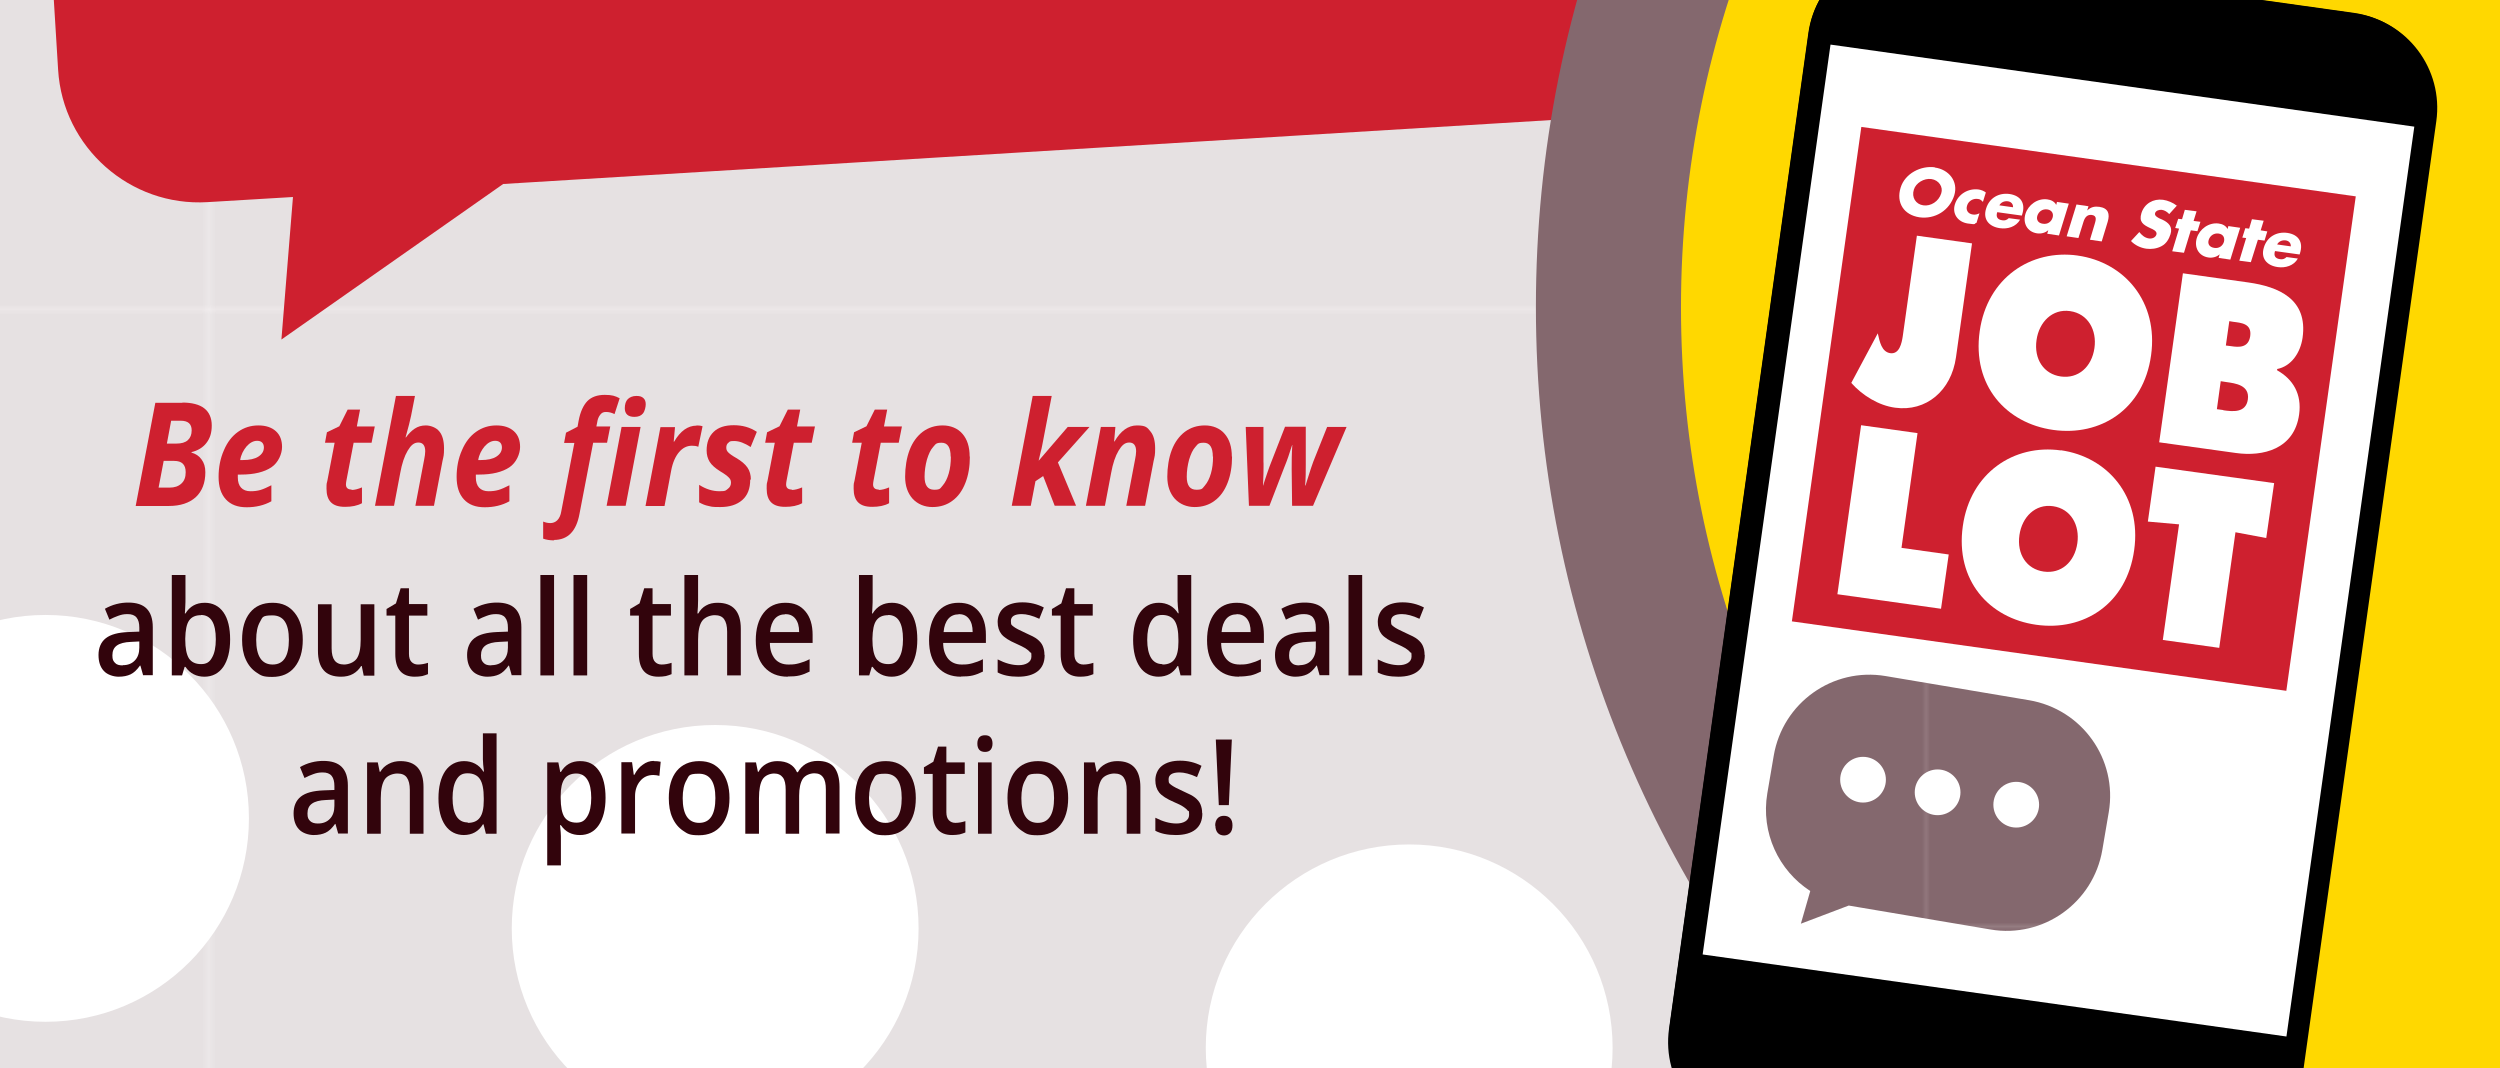 <?xml version="1.0" encoding="utf-8"?>
<svg xmlns="http://www.w3.org/2000/svg" height="500" id="Layer_1" version="1.1" viewBox="0 0 1170 500" width="1170">
  
  <defs>
    <clipPath id="clippath">
      <rect fill="none" height="500" width="1170"/>
    </clipPath>
    <pattern data-name="New Pattern Swatch 7" height="337.9" id="New_Pattern_Swatch_7" patternTransform="translate(99.4 146) scale(3.3 2.3)" patternUnits="userSpaceOnUse" viewBox="0 0 321.9 337.9" width="321.9" x="0" y="0">
      <g>
        <rect fill="none" height="337.9" width="321.9"/>
        <g>
          <rect fill="none" height="337.9" width="321.9"/>
          <g>
            <rect fill="none" height="337.9" width="321.9"/>
            <rect fill="#84686e" height="337.9" width="321.9"/>
          </g>
        </g>
      </g>
    </pattern>
    <pattern data-name="New Pattern Swatch 71" height="337.9" id="New_Pattern_Swatch_71" patternTransform="translate(559.7 172.7) scale(1.9)" patternUnits="userSpaceOnUse" viewBox="0 0 321.9 337.9" width="321.9" x="0" y="0">
      <g>
        <rect fill="none" height="337.9" width="321.9"/>
        <g>
          <rect fill="none" height="337.9" width="321.9"/>
          <g>
            <rect fill="none" height="337.9" width="321.9"/>
            <rect fill="#84686e" height="337.9" width="321.9"/>
          </g>
        </g>
      </g>
    </pattern>
    <pattern data-name="New Pattern Swatch 2" height="337.9" id="New_Pattern_Swatch_2" patternTransform="translate(10691.3 -22686.4) scale(1.9 -1.9)" patternUnits="userSpaceOnUse" viewBox="0 0 321.9 337.9" width="321.9" x="0" y="0">
      <g>
        <rect fill="none" height="337.9" width="321.9"/>
        <g>
          <rect fill="none" height="337.9" width="321.9"/>
          <rect fill="#84686e" height="337.9" width="321.9"/>
        </g>
      </g>
    </pattern>
  </defs>
  <g clip-path="url(#clippath)">
    <rect fill="none" height="500" width="1176.5" x="-3.2"/>
    <rect fill="url(#New_Pattern_Swatch_7)" height="913.6" opacity=".2" rx="124" ry="124" width="2291.6" x="-1250.1" y="-36.7"/>
    <path d="M137.1,92.3l-5.4,66.6,103.8-72.8h0L1324.1,19.7c36.2-2.2,64-33.7,61.8-70l-6.5-105.6c-2.2-36.3-33.7-64.1-69.9-61.9L82.5-142.9c-36.2,2.2-64,33.7-61.8,70l6.5,105.6c2.2,36.3,33.7,64.1,69.9,61.9l40-2.4h0Z" fill="#ce202f"/>
    <rect fill="none" height="792.1" width="1355.3" x="-226" y="-753.9"/>
    <path d="M1258.4,649.5c-68.3,0-134.5-13.4-196.8-39.8-60.2-25.5-114.3-61.9-160.7-108.4-46.4-46.4-82.9-100.5-108.4-160.7-26.4-62.4-39.8-128.6-39.8-196.8s13.4-134.5,39.8-196.8c25.5-60.2,61.9-114.3,108.4-160.7,46.4-46.4,100.5-82.9,160.7-108.4,62.4-26.4,128.6-39.8,196.8-39.8s134.5,13.4,196.8,39.8c60.2,25.5,114.3,61.9,160.7,108.4,46.4,46.4,82.9,100.5,108.4,160.7,26.4,62.4,39.8,128.6,39.8,196.8s-13.4,134.5-39.8,196.8c-25.5,60.2-61.9,114.3-108.4,160.7-46.4,46.4-100.5,82.9-160.7,108.4-62.4,26.4-128.6,39.8-196.8,39.8h0Z" fill="#ffd800"/>
    <path d="M1258.4-327.9c260.5,0,471.7,211.2,471.7,471.7s-211.2,471.7-471.7,471.7-471.7-211.2-471.7-471.7,211.2-471.7,471.7-471.7M1258.4-395.9c-72.8,0-143.5,14.3-210.1,42.4-64.3,27.2-122,66.1-171.5,115.6s-88.4,107.3-115.6,171.5c-28.2,66.6-42.4,137.3-42.4,210.1s14.3,143.5,42.4,210.1c27.2,64.3,66.1,122,115.6,171.5,49.5,49.5,107.3,88.4,171.5,115.6,66.6,28.2,137.3,42.4,210.1,42.4s143.5-14.3,210.1-42.4c64.3-27.2,122-66.1,171.5-115.6s88.4-107.3,115.6-171.5c28.2-66.6,42.4-137.3,42.4-210.1s-14.3-143.5-42.4-210.1c-27.2-64.3-66.1-122-115.6-171.5s-107.3-88.4-171.5-115.6c-66.6-28.2-137.3-42.4-210.1-42.4h0Z" fill="#84686e"/>
    <circle cx="21.3" cy="383" fill="#fff" r="95.2"/>
    <circle cx="334.7" cy="434.5" fill="#fff" r="95.2"/>
    <circle cx="659.5" cy="490.4" fill="#fff" r="95.2"/>
    <path d="M1024.2,558.4l-204.8-28.7c-24.3-3.4-41.3-25.9-37.9-50.2L846.5,15.2c3.4-24.3,25.9-41.3,50.2-37.9l204.8,28.7c24.3,3.4,41.3,25.9,37.9,50.2l-65,464.3c-3.4,24.3-25.9,41.3-50.2,37.9h0Z"/>
    <rect fill="#fff" height="274.9" transform="translate(579.9 1170.6) rotate(-82)" width="428.5" x="749" y="114.3"/>
    <g>
      <path d="M1070,320.5l-230.7-31.5,31.5-230.7,230.7,31.5-31.5,230.7Z" fill="#ce202f"/>
      <g>
        <path d="M905.2,77c-6.5-.9-13.9,2.9-15.9,9.5-2.1,7.1,1.6,12.8,8.9,13.8,7.3,1,14-3.3,16.2-10.4,2-6.6-2.6-12.1-9.1-13h-.1ZM908.1,89.2c-1.2,3.8-4.9,6.1-8.4,5.6s-5.6-3.6-4.4-7.4c.9-3,4.6-5.4,8.2-4.9,3.5.5,5.6,3.6,4.6,6.6h0Z" fill="#fff"/>
        <path d="M929,88.7c-.9-.7-2.1-1.2-3.3-1.4-4.8-.7-9.6,2.1-11.1,6.9-1.4,4.5,1.5,8.3,6,8.9,1.3.2,2.7,0,4.1-.3l1.4-4.5c-.9.5-2.1.8-3,.6-2.3-.3-3.4-2-2.7-4.2.6-2.1,2.7-3.4,4.9-3.1s1.9.7,2.5,1.4l1.3-4.5v.2h-.1Z" fill="#fff"/>
        <path d="M940,89.3c-5-.7-9.4,1.8-10.9,6.8-1.6,5.1,1.4,8.4,6.5,9.1s7.5-.7,9.4-4l-5.3-.7c-.9.9-1.9,1.2-3,1-2.3-.3-3.1-1.6-2.4-3.8l11.5,1.6.2-.5c1.5-5.1-.6-8.7-5.9-9.4h0ZM935.3,94.7c.8-1.5,2.4-2.1,4-1.9,1.5.2,2.5,1.3,2.4,2.8l-6.3-.9h-.1Z" fill="#fff"/>
        <path d="M962.2,92.8l-.4,1.5c-.7-1.5-2.4-2.4-4.2-2.6-4.6-.6-8.8,2.6-10.1,6.9s.8,8.4,5.4,9c1.8.2,3.9-.2,5.3-1.5h0l-.5,1.7,5.5.7,4.5-14.9-5.5-.7h0ZM960.1,100.3c-.6,1.9-2.3,3.2-4.5,2.9-2.2-.3-3.1-1.9-2.5-3.8.6-1.8,2.3-3.2,4.5-2.9,2.2.3,3,2,2.5,3.8Z" fill="#fff"/>
        <path d="M976.8,94.8l-5.5-.7-4.5,14.9,5.5.7,2.3-7.7c.6-1.9,1.7-3.4,3.9-3.1,2.7.4,1.7,2.8,1.3,4.3l-2.2,7.3,5.5.7,2.8-9.2c1.1-3.7.2-6.4-3.9-7-2.1-.3-3.8,0-5.7,1.7h0l.6-1.9h0Z" fill="#fff"/>
        <path d="M1018.1,94.4c-1.7-1.4-4.3-2.5-6.5-2.8-4.5-.6-8.7,1.8-10,6.3-1.3,4.2.9,5.5,4.3,7,1.2.5,3.3,1.4,2.8,3-.5,1.5-2.1,2-3.5,1.8-2-.3-3.4-1.5-4.5-3l-3.9,4.2c1.8,1.9,4.4,3.2,7.2,3.6,2.3.3,4.8,0,7.1-1.2,2.2-1.2,3.5-3.4,4.1-5.6,1.1-3.5-.9-5.4-3.8-6.7l-1.4-.6c-.9-.5-2.4-1.2-2-2.4.4-1.2,2-1.6,3.1-1.5,1.4.2,2.6,1,3.5,2l3.7-4.1h-.2,0Z" fill="#fff"/>
        <polygon fill="#fff" points="1024.6 105.9 1027.7 106.3 1029 101.9 1025.9 101.5 1027.3 97.1 1021.8 96.3 1020.5 100.8 1018.7 100.5 1017.4 104.9 1019.1 105.1 1015.9 115.7 1021.4 116.4 1024.6 105.9"/>
        <path d="M1042.1,103.7l-.4,1.5c-.7-1.5-2.4-2.4-4.2-2.6-4.6-.6-8.8,2.6-10.1,6.9-1.3,4.3.8,8.4,5.4,9,1.8.2,3.9-.2,5.3-1.5h0l-.5,1.7,5.5.7,4.5-14.9-5.5-.7h0ZM1040.1,111.2c-.6,1.9-2.3,3.2-4.5,2.9-2.2-.3-3.1-1.9-2.5-3.8.6-1.8,2.3-3.2,4.5-2.9,2.2.3,3,2,2.5,3.8Z" fill="#fff"/>
        <polygon fill="#fff" points="1055.9 110.1 1059 110.6 1060.3 106.2 1057.2 105.8 1058.6 101.3 1053.1 100.6 1051.8 105 1050 104.8 1048.7 109.2 1050.4 109.4 1047.2 119.9 1052.7 120.7 1055.9 110.1"/>
        <path d="M1069.6,107c-5-.7-9.4,1.8-10.9,6.8-1.6,5.1,1.4,8.4,6.5,9.1,3.5.5,7.4-.7,9.4-4l-5.3-.7c-.9.9-1.9,1.2-3,1-2.2-.3-3.1-1.6-2.4-3.8l11.5,1.6.2-.5c1.5-5.1-.6-8.7-5.9-9.4h0ZM1064.9,112.3c.8-1.5,2.4-2.1,4-1.9,1.5.2,2.5,1.3,2.4,2.8l-6.3-.9h0Z" fill="#fff"/>
      </g>
      <g>
        <path d="M896.8,108.9l-6.4,46.8c-.5,3.3-1.6,8.5-5.8,7.9-4.1-.6-5-5.3-5.9-9.2l-12.3,23.1c5.2,5.8,12.9,10.5,20.4,11.5,14.5,2,26.2-7.9,28.3-23.6l7.2-53.1-25.7-3.5h.2Z" fill="#fff"/>
        <path d="M972,117.9c-22-3-42.2,10.7-45.6,35.4-3.5,25.3,12.4,42.9,34.5,45.9s42.1-9.7,45.5-35c3.4-24.8-12.5-43.4-34.4-46.4h0ZM964.3,174.4c-8-1.1-12.7-8-11.5-17,1.1-8.4,7.3-14.7,15.6-13.5,8.4,1.1,12.6,8.8,11.4,17.2-1.2,9-7.6,14.4-15.6,13.3h0Z" fill="#fff"/>
        <path d="M1065.1,171v-.6c6.7-1.3,10.8-7.7,11.8-14.6,2.5-18.2-11.3-23.8-25.3-25.7l-30.6-4.2-10.8,78.8,35.8,4.9c12.7,1.7,27.3-1.9,29.5-18.1,1.3-9.4-2.9-16.4-10.3-20.5h0ZM1042.7,148.2l1.8.2c3.8.5,8.8.8,8,6.6-.7,5.4-5.1,5.3-9,4.7l-2.4-.3,1.5-11.3h0ZM1040.1,189.6l-3-.4,1.8-13.1,2.6.4c4.2.6,11,1.4,10.1,8-.9,6.5-7.1,5.7-11.5,5.1Z" fill="#fff"/>
        <polygon fill="#fff" points="860.5 276.3 908.9 282.9 912.3 257.5 890.2 254.5 897.6 201 871.3 197.4 860.5 276.3"/>
        <path d="M964.4,208.8c-22-3-42.2,10.6-45.6,35.4-3.5,25.3,12.4,42.9,34.5,45.9s42.1-9.7,45.5-35c3.4-24.8-12.5-43.4-34.4-46.4h0ZM956.7,265.3c-8-1.1-12.7-8-11.5-17,1.1-8.4,7.3-14.7,15.6-13.5s12.6,8.8,11.4,17.2c-1.2,9-7.6,14.4-15.6,13.3h0Z" fill="#fff"/>
        <polygon fill="#fff" points="1005.1 241.8 1019.7 243 1012.3 297 1038.6 300.6 1046 246.6 1060.4 249.3 1063.9 223.7 1008.6 216.1 1005.1 241.8"/>
      </g>
    </g>
    <rect fill="none" height="500" width="1176.5" x="-3.2"/>
    <g>
      <g>
        <path d="M85.3,188.4c4.5,0,8,.9,10.3,2.7,2.3,1.8,3.5,4.5,3.5,8s-.8,6-2.5,8.2c-1.6,2.1-4,3.6-7,4.3v.2c2,.6,3.6,1.6,4.7,3.2,1.2,1.6,1.8,3.5,1.8,6,0,5-1.5,8.9-4.5,11.7-3,2.7-7.2,4.1-12.6,4.1h-15.5l9.2-48.3h12.7ZM74.1,228.2h5.3c2.3,0,4.1-.6,5.5-1.9s2-3,2-5.3c0-3.6-1.8-5.3-5.4-5.3h-4.9l-2.4,12.6ZM78.1,207.6h4.4c2.4,0,4.2-.5,5.4-1.6s1.8-2.6,1.8-4.6c0-3-1.7-4.5-5.1-4.5h-4.5l-2,10.7Z" fill="#ce202f"/>
        <path d="M115.4,237.4c-4.2,0-7.4-1.2-9.7-3.7-2.3-2.5-3.4-6-3.4-10.5s.8-8.7,2.5-12.5c1.6-3.8,3.8-6.6,6.6-8.6,2.8-2,6-3,9.5-3s6.2.9,8.2,2.7c2,1.8,2.9,4.3,2.9,7.4s-1.7,7.3-5,9.5c-3.3,2.2-8,3.4-14.2,3.4h-1.5v.7c0,0,0,.7,0,.7,0,2,.5,3.6,1.5,4.7s2.5,1.7,4.4,1.7,3.3-.2,4.7-.6c1.4-.4,3.1-1.2,5.1-2.2v7.5c-3.4,1.9-7.3,2.8-11.6,2.8ZM120.3,206.3c-1.7,0-3.4.9-4.9,2.6-1.5,1.8-2.6,3.9-3,6.4h1.3c3.1,0,5.5-.5,7.2-1.6,1.7-1.1,2.6-2.5,2.6-4.3s-1-3.1-3.1-3.1Z" fill="#ce202f"/>
        <path d="M164.6,229.3c1.3,0,2.9-.4,4.8-1.2v7.4c-2.2,1.2-4.8,1.7-7.9,1.7s-5.2-.7-6.6-2.1c-1.4-1.4-2.1-3.5-2.1-6.4s.1-2.3.4-3.7l3.4-17.8h-4.5l.9-4.9,5.8-2.8,3.9-7.8h5.8l-1.5,7.9h8.4l-1.5,7.6h-8.4l-3.4,17.8c-.1.7-.2,1.2-.2,1.7,0,1.6.9,2.4,2.6,2.4Z" fill="#ce202f"/>
        <path d="M203.3,236.7h-8.9l4.1-21.6c.3-1.5.5-2.8.5-3.9,0-2.7-1.1-4.1-3.2-4.1s-3.5,1.3-5,3.8c-1.5,2.5-2.7,6-3.5,10.5l-2.9,15.3h-8.9l9.8-51.4h8.9c-.8,4-1.4,7-1.8,9.2-.4,2.1-1.3,5.5-2.6,10.2h.2c1.2-1.7,2.6-3.1,4.1-4.1,1.5-1,3.2-1.5,5.2-1.5s4.8.9,6.3,2.8c1.5,1.8,2.2,4.5,2.2,7.9s-.2,3.6-.7,5.9l-4,21Z" fill="#ce202f"/>
        <path d="M226.8,237.4c-4.2,0-7.4-1.2-9.7-3.7-2.3-2.5-3.4-6-3.4-10.5s.8-8.7,2.5-12.5c1.6-3.8,3.8-6.6,6.6-8.6,2.8-2,6-3,9.5-3s6.2.9,8.2,2.7c2,1.8,2.9,4.3,2.9,7.4s-1.7,7.3-5,9.5c-3.3,2.2-8,3.4-14.2,3.4h-1.5v.7c0,0,0,.7,0,.7,0,2,.5,3.6,1.5,4.7s2.5,1.7,4.4,1.7,3.3-.2,4.7-.6c1.4-.4,3.1-1.2,5.1-2.2v7.5c-3.4,1.9-7.3,2.8-11.6,2.8ZM231.7,206.3c-1.7,0-3.4.9-4.9,2.6-1.5,1.8-2.6,3.9-3,6.4h1.3c3.1,0,5.5-.5,7.2-1.6,1.7-1.1,2.6-2.5,2.6-4.3s-1-3.1-3.1-3.1Z" fill="#ce202f"/>
        <path d="M259.4,252.9c-2.1,0-3.8-.3-5.2-.8v-8c1.2.5,2.3.7,3.4.7s2.3-.4,3.2-1.3c.9-.9,1.6-2.3,1.9-4.3l6.1-31.9h-4.8l.9-4.8,5.4-2.8.5-2.8c.8-4.2,2.2-7.2,4.1-9.2,1.9-1.9,4.6-2.9,8.1-2.9s4.9.5,7,1.6l-2.4,7.4c-1.4-.7-2.7-1-4-1s-2,.4-2.7,1.3c-.7.9-1.2,2-1.4,3.5l-.4,2h6.5l-1.5,7.6h-6.5l-6.4,33.3c-1.5,8.2-5.5,12.2-12,12.2ZM292.8,236.7h-8.9l7-36.9h8.9l-7,36.9ZM292.4,191.1c0-1.9.5-3.4,1.4-4.3s2.3-1.5,4-1.5,2.5.3,3.3,1c.8.7,1.1,1.7,1.1,2.9s-.4,3.2-1.3,4.3c-.9,1.1-2.2,1.6-4,1.6-3,0-4.5-1.4-4.5-4.1Z" fill="#ce202f"/>
        <path d="M325.9,199.1c1.2,0,2.1.1,2.9.4l-2,9.6c-.9-.4-1.9-.5-3-.5-2.3,0-4.3,1-6,3-1.7,2-3,4.9-3.7,8.7l-3.1,16.5h-8.9l7-36.9h6.8l-.6,6.8h.2c2.9-5,6.4-7.5,10.5-7.5Z" fill="#ce202f"/>
        <path d="M351.1,224.5c0,4.1-1.2,7.3-3.7,9.5-2.5,2.2-5.9,3.3-10.3,3.3s-4-.2-5.5-.5c-1.6-.3-3-.9-4.4-1.7v-8.2c3.1,2,6.3,3,9.5,3s2.9-.4,3.9-1.1c1-.7,1.5-1.7,1.5-2.9s-.4-1.8-1.1-2.5c-.7-.7-2-1.7-3.9-2.8-2.4-1.5-4.1-3-5-4.5s-1.4-3.2-1.4-5.3c0-3.7,1.1-6.6,3.3-8.7,2.2-2.1,5.3-3.1,9.4-3.1s7.6,1,10.8,3.1l-2.9,7.1c-2.8-1.8-5.3-2.8-7.7-2.8s-2,.3-2.7.8-1,1.3-1,2.3.3,1.6,1,2.3c.6.6,1.8,1.5,3.6,2.5,2.4,1.4,4.2,2.9,5.3,4.5,1.1,1.6,1.6,3.5,1.6,5.6Z" fill="#ce202f"/>
        <path d="M370.6,229.3c1.3,0,2.9-.4,4.8-1.2v7.4c-2.2,1.2-4.8,1.7-7.9,1.7s-5.2-.7-6.6-2.1c-1.4-1.4-2.1-3.5-2.1-6.4s.1-2.3.4-3.7l3.4-17.8h-4.5l.9-4.9,5.8-2.8,3.9-7.8h5.8l-1.5,7.9h8.4l-1.5,7.6h-8.4l-3.4,17.8c-.1.7-.2,1.2-.2,1.7,0,1.6.9,2.4,2.6,2.4Z" fill="#ce202f"/>
        <path d="M411.3,229.3c1.3,0,2.9-.4,4.8-1.2v7.4c-2.2,1.2-4.8,1.7-7.9,1.7s-5.2-.7-6.6-2.1c-1.4-1.4-2.1-3.5-2.1-6.4s.1-2.3.4-3.7l3.4-17.8h-4.5l.9-4.9,5.8-2.8,3.9-7.8h5.8l-1.5,7.9h8.4l-1.5,7.6h-8.4l-3.4,17.8c-.1.7-.2,1.2-.2,1.7,0,1.6.9,2.4,2.6,2.4Z" fill="#ce202f"/>
        <path d="M453.9,213.7c0,4.6-.7,8.8-2.1,12.3-1.4,3.6-3.4,6.4-6,8.3-2.6,2-5.8,3-9.4,3s-6.9-1.3-9.3-3.9c-2.3-2.6-3.5-6-3.5-10.3s.7-8.9,2.1-12.5c1.4-3.7,3.5-6.5,6.1-8.5,2.7-2,5.8-3,9.4-3s7,1.3,9.2,3.9c2.3,2.6,3.4,6.2,3.4,10.7ZM444.9,213.7c0-4.3-1.4-6.5-4.2-6.5s-2.8.7-4,2c-1.2,1.3-2.1,3.3-2.9,5.9-.7,2.6-1.1,5.3-1.1,8,0,4.1,1.5,6.1,4.5,6.1s2.8-.7,4-2c1.2-1.4,2.1-3.2,2.8-5.6.7-2.4,1-5,1-7.9Z" fill="#ce202f"/>
        <path d="M499.7,199.8h10.2l-14.8,16.6,8.5,20.3h-10l-5.4-13.9-3.6,2.4-2.2,11.5h-8.9l9.8-51.4h8.9l-4.4,22.9c-.2.9-.4,2.2-.9,3.9l-.8,3.4h.1l13.5-15.7Z" fill="#ce202f"/>
        <path d="M536,236.7h-8.9l4.1-21.6c.3-1.5.5-2.8.5-3.9,0-2.7-1.1-4.1-3.2-4.1s-3.5,1.3-5,3.8c-1.5,2.5-2.7,6-3.5,10.5l-2.9,15.3h-8.9l7-36.9h6.8l-.6,6.8h.2c2.9-5,6.4-7.5,10.5-7.5s4.8.9,6.3,2.8c1.5,1.8,2.2,4.5,2.2,7.9s-.2,3.6-.7,5.9l-4,21Z" fill="#ce202f"/>
        <path d="M576.6,213.7c0,4.6-.7,8.8-2.1,12.3-1.4,3.6-3.4,6.4-6,8.3-2.6,2-5.8,3-9.4,3s-6.9-1.3-9.3-3.9c-2.3-2.6-3.5-6-3.5-10.3s.7-8.9,2.1-12.5c1.4-3.7,3.5-6.5,6.1-8.5,2.7-2,5.8-3,9.4-3s7,1.3,9.2,3.9c2.3,2.6,3.4,6.2,3.4,10.7ZM567.6,213.7c0-4.3-1.4-6.5-4.2-6.5s-2.8.7-4,2c-1.2,1.3-2.1,3.3-2.9,5.9-.7,2.6-1.1,5.3-1.1,8,0,4.1,1.5,6.1,4.5,6.1s2.8-.7,4-2c1.2-1.4,2.1-3.2,2.8-5.6.7-2.4,1-5,1-7.9Z" fill="#ce202f"/>
        <path d="M604.7,208.3c-1.2,3.9-2.4,7.4-3.7,10.5l-6.9,17.9h-9.6l-1.5-36.9h8.3v16.3c.1,0,0,5.5,0,5.5l-.2,5.6h.1c.1-.4.3-.9.4-1.4s.7-2,1.5-4.5c.9-2.5,1.3-3.8,1.4-3.9l6.9-17.7h9.7v17.7c0,3.1,0,6.4-.3,9.8h.2l.8-2.6c1.4-4.6,2.4-7.4,2.8-8.5l6.5-16.3h9.1l-15.7,36.9h-9.8l-.2-17.2c0-3.4,0-7.2.3-11.2h-.2Z" fill="#ce202f"/>
      </g>
    </g>
    <g>
      <g>
        <path d="M67,316.1l-1.3-4.6h-.2c-1.4,2-2.9,3.4-4.4,4.1-1.5.7-3.3,1.1-5.6,1.1s-5.3-.9-6.9-2.7c-1.7-1.8-2.5-4.3-2.5-7.5s1.1-6,3.4-7.8c2.3-1.8,5.8-2.7,10.5-2.9l5.2-.2v-1.8c0-2.1-.4-3.7-1.3-4.8-.9-1.1-2.3-1.6-4.2-1.6s-3,.3-4.4.8-2.8,1.1-4.1,1.8l-2.1-5.1c1.6-.9,3.4-1.7,5.4-2.2,1.9-.5,3.8-.7,5.5-.7,3.8,0,6.7.9,8.6,2.8,1.9,1.9,2.9,4.8,2.9,8.7v22.5h-4.6ZM57.5,311.3c2.3,0,4.2-.7,5.6-2.2,1.4-1.4,2.1-3.5,2.1-6v-2.9l-3.9.2c-3,.1-5.2.7-6.6,1.7s-2.1,2.5-2.1,4.6.4,2.6,1.2,3.5,2,1.2,3.6,1.2Z" fill="#32040c"/>
        <path d="M95.8,282.1c3.7,0,6.7,1.5,8.8,4.5s3.1,7.3,3.1,12.7-1.1,9.7-3.2,12.8c-2.1,3-5.1,4.6-8.8,4.6s-6.8-1.5-8.9-4.6h-.4l-1.2,4h-4.8v-47h6.4v11.2c0,.8,0,2.1-.1,3.7s-.1,2.7-.2,3.1h.3c2-3.3,5-5,9-5ZM94.1,287.9c-2.6,0-4.4.8-5.6,2.5s-1.7,4.5-1.8,8.4v.5c0,4.1.6,7,1.7,8.8,1.2,1.8,3.1,2.7,5.7,2.7s4-1,5.1-3c1.2-2,1.8-4.9,1.8-8.6,0-7.6-2.3-11.4-7-11.4Z" fill="#32040c"/>
        <path d="M141.7,299.4c0,5.5-1.3,9.7-3.8,12.8-2.5,3.1-6,4.6-10.5,4.6s-5.3-.7-7.4-2.1-3.8-3.4-5-6.1c-1.2-2.6-1.7-5.7-1.7-9.2,0-5.4,1.2-9.6,3.7-12.7s6-4.6,10.6-4.6,7.8,1.6,10.3,4.7c2.5,3.1,3.8,7.3,3.8,12.6ZM119.9,299.4c0,7.7,2.6,11.6,7.7,11.6s7.6-3.9,7.6-11.6-2.6-11.4-7.7-11.4-4.6,1-5.8,3c-1.2,2-1.8,4.8-1.8,8.5Z" fill="#32040c"/>
        <path d="M170.2,316.1l-.9-4.4h-.3c-.9,1.5-2.2,2.8-3.8,3.7-1.6.9-3.5,1.3-5.6,1.3-3.6,0-6.4-1-8.1-3-1.8-2-2.7-5.1-2.7-9.1v-21.8h6.4v20.6c0,2.6.5,4.5,1.4,5.7s2.4,1.9,4.4,1.9,4.6-.9,5.9-2.7c1.3-1.8,1.9-4.8,1.9-8.9v-16.6h6.4v33.4h-5Z" fill="#32040c"/>
        <path d="M195.6,311c1.6,0,3.1-.3,4.7-.8v5.3c-.7.3-1.6.6-2.7.9-1.1.2-2.3.3-3.5.3-6,0-9.1-3.5-9.1-10.6v-18h-4.1v-3.1l4.4-2.6,2.2-7.1h3.9v7.4h8.6v5.4h-8.6v17.9c0,1.7.4,3,1.2,3.8.8.8,1.8,1.2,3,1.2Z" fill="#32040c"/>
        <path d="M239.5,316.1l-1.3-4.6h-.2c-1.4,2-2.9,3.4-4.4,4.1-1.5.7-3.3,1.1-5.6,1.1s-5.3-.9-6.9-2.7c-1.7-1.8-2.5-4.3-2.5-7.5s1.1-6,3.4-7.8c2.3-1.8,5.8-2.7,10.5-2.9l5.2-.2v-1.8c0-2.1-.4-3.7-1.3-4.8-.9-1.1-2.3-1.6-4.2-1.6s-3,.3-4.4.8-2.8,1.1-4.1,1.8l-2.1-5.1c1.6-.9,3.4-1.7,5.4-2.2,1.9-.5,3.8-.7,5.5-.7,3.8,0,6.7.9,8.6,2.8,1.9,1.9,2.9,4.8,2.9,8.7v22.5h-4.6ZM230,311.3c2.3,0,4.2-.7,5.6-2.2,1.4-1.4,2.1-3.5,2.1-6v-2.9l-3.9.2c-3,.1-5.2.7-6.6,1.7s-2.1,2.5-2.1,4.6.4,2.6,1.2,3.5,2,1.2,3.6,1.2Z" fill="#32040c"/>
        <path d="M259.3,316.1h-6.4v-47h6.4v47Z" fill="#32040c"/>
        <path d="M274.8,316.1h-6.4v-47h6.4v47Z" fill="#32040c"/>
        <path d="M309.6,311c1.6,0,3.1-.3,4.7-.8v5.3c-.7.3-1.6.6-2.7.9-1.1.2-2.3.3-3.5.3-6,0-9.1-3.5-9.1-10.6v-18h-4.1v-3.1l4.4-2.6,2.2-7.1h3.9v7.4h8.6v5.4h-8.6v17.9c0,1.7.4,3,1.2,3.8.8.8,1.8,1.2,3,1.2Z" fill="#32040c"/>
        <path d="M346.7,316.1h-6.4v-20.5c0-2.6-.5-4.5-1.4-5.8-.9-1.3-2.4-1.9-4.4-1.9s-4.6.9-5.9,2.7c-1.3,1.8-1.9,4.8-1.9,8.9v16.6h-6.4v-47h6.4v11.9c0,1.9-.1,4-.3,6.1h.4c.9-1.6,2.1-2.9,3.6-3.7,1.5-.9,3.4-1.3,5.4-1.3,7.3,0,10.9,4.1,10.9,12.2v21.8Z" fill="#32040c"/>
        <path d="M368.7,316.7c-4.7,0-8.3-1.5-11-4.5s-4-7.2-4-12.5,1.2-9.7,3.7-12.9c2.4-3.1,5.8-4.7,10.1-4.7s7.1,1.3,9.4,4c2.3,2.7,3.4,6.4,3.4,11v3.8h-20c0,3.2.9,5.7,2.4,7.5,1.5,1.7,3.6,2.6,6.3,2.6s3.4-.2,5-.6c1.5-.4,3.2-1,4.9-1.9v5.8c-1.6.8-3.1,1.4-4.7,1.8s-3.4.5-5.5.5ZM367.5,287.5c-2,0-3.7.7-4.9,2.1-1.2,1.4-2,3.5-2.2,6.2h13.6c0-2.8-.6-4.8-1.8-6.3s-2.8-2.1-4.8-2.1Z" fill="#32040c"/>
        <path d="M417.4,282.1c3.7,0,6.7,1.5,8.8,4.5s3.1,7.3,3.1,12.7-1.1,9.7-3.2,12.8c-2.1,3-5.1,4.6-8.8,4.6s-6.8-1.5-8.9-4.6h-.4l-1.2,4h-4.8v-47h6.4v11.2c0,.8,0,2.1-.1,3.7s-.1,2.7-.2,3.1h.3c2-3.3,5-5,9-5ZM415.7,287.9c-2.6,0-4.4.8-5.6,2.5s-1.7,4.5-1.8,8.4v.5c0,4.1.6,7,1.7,8.8,1.2,1.8,3.1,2.7,5.7,2.7s4-1,5.1-3c1.2-2,1.8-4.9,1.8-8.6,0-7.6-2.3-11.4-7-11.4Z" fill="#32040c"/>
        <path d="M449.8,316.7c-4.7,0-8.3-1.5-11-4.5s-4-7.2-4-12.5,1.2-9.7,3.7-12.9c2.4-3.1,5.8-4.7,10.1-4.7s7.1,1.3,9.4,4c2.3,2.7,3.4,6.4,3.4,11v3.8h-20c0,3.2.9,5.7,2.4,7.5,1.5,1.7,3.6,2.6,6.3,2.6s3.4-.2,5-.6c1.5-.4,3.2-1,4.9-1.9v5.8c-1.6.8-3.1,1.4-4.7,1.8s-3.4.5-5.5.5ZM448.7,287.5c-2,0-3.7.7-4.9,2.1-1.2,1.4-2,3.5-2.2,6.2h13.6c0-2.8-.6-4.8-1.8-6.3s-2.8-2.1-4.8-2.1Z" fill="#32040c"/>
        <path d="M488.9,306.6c0,3.3-1.1,5.8-3.2,7.5-2.1,1.7-5.2,2.6-9.2,2.6s-7.2-.7-9.6-2v-6.1c3.5,1.8,6.8,2.7,9.9,2.7s5.9-1.3,5.9-4-.2-1.5-.7-2.1c-.4-.6-1.1-1.1-2.1-1.8-1-.6-2.4-1.3-4.2-2.1-3.5-1.5-5.8-3-7-4.5-1.2-1.5-1.8-3.4-1.8-5.8s1-5.1,3.1-6.7c2.1-1.6,4.9-2.4,8.5-2.4s6.9.8,10,2.4l-2.1,5.3c-3.2-1.5-6-2.2-8.2-2.2-3.4,0-5.1,1.1-5.1,3.2s.4,1.9,1.3,2.7c.9.7,2.8,1.7,5.7,3,2.5,1.1,4.3,2,5.4,2.9s2,1.9,2.5,3.1c.5,1.2.8,2.5.8,4.1Z" fill="#32040c"/>
        <path d="M507,311c1.6,0,3.1-.3,4.7-.8v5.3c-.7.3-1.6.6-2.7.9-1.1.2-2.3.3-3.5.3-6,0-9.1-3.5-9.1-10.6v-18h-4.1v-3.1l4.4-2.6,2.2-7.1h3.9v7.4h8.6v5.4h-8.6v17.9c0,1.7.4,3,1.2,3.8.8.8,1.8,1.2,3,1.2Z" fill="#32040c"/>
        <path d="M542.3,316.7c-3.7,0-6.7-1.5-8.8-4.5-2.1-3-3.2-7.3-3.2-12.7s1.1-9.7,3.2-12.8c2.1-3,5.1-4.6,8.8-4.6s7,1.6,9,4.9h.3c-.3-2.4-.5-4.3-.5-5.7v-12.2h6.4v47h-5l-1.1-4.4h-.3c-2,3.3-5,5-9,5ZM544,311c2.6,0,4.5-.8,5.7-2.5s1.8-4.3,1.8-8v-1c0-4.2-.6-7.2-1.8-9-1.2-1.8-3.2-2.7-5.8-2.7s-4,1-5.2,3c-1.2,2-1.8,4.9-1.8,8.6s.6,6.5,1.8,8.5c1.2,1.9,2.9,2.9,5.3,2.9Z" fill="#32040c"/>
        <path d="M579.9,316.7c-4.7,0-8.3-1.5-11-4.5s-4-7.2-4-12.5,1.2-9.7,3.7-12.9c2.4-3.1,5.8-4.7,10.1-4.7s7.1,1.3,9.4,4c2.3,2.7,3.4,6.4,3.4,11v3.8h-20c0,3.2.9,5.7,2.4,7.5s3.6,2.6,6.3,2.6,3.4-.2,5-.6c1.5-.4,3.2-1,4.9-1.9v5.8c-1.6.8-3.1,1.4-4.7,1.8-1.6.3-3.4.5-5.5.5ZM578.8,287.5c-2,0-3.7.7-4.9,2.1-1.2,1.4-2,3.5-2.2,6.2h13.6c0-2.8-.6-4.8-1.8-6.3-1.2-1.4-2.8-2.1-4.8-2.1Z" fill="#32040c"/>
        <path d="M617.6,316.1l-1.3-4.6h-.2c-1.4,2-2.9,3.4-4.4,4.1-1.5.7-3.4,1.1-5.6,1.1s-5.3-.9-6.9-2.7c-1.7-1.8-2.5-4.3-2.5-7.5s1.1-6,3.4-7.8c2.3-1.8,5.8-2.7,10.5-2.9l5.2-.2v-1.8c0-2.1-.4-3.7-1.3-4.8-.9-1.1-2.3-1.6-4.2-1.6s-3,.3-4.4.8c-1.4.5-2.8,1.1-4.1,1.8l-2.1-5.1c1.6-.9,3.4-1.7,5.4-2.2,1.9-.5,3.8-.7,5.5-.7,3.8,0,6.7.9,8.6,2.8,1.9,1.9,2.9,4.8,2.9,8.7v22.5h-4.6ZM608.1,311.3c2.3,0,4.2-.7,5.6-2.2s2.1-3.5,2.1-6v-2.9l-3.9.2c-3,.1-5.2.7-6.6,1.7s-2,2.5-2,4.6.4,2.6,1.2,3.5,2,1.2,3.6,1.2Z" fill="#32040c"/>
        <path d="M637.5,316.1h-6.4v-47h6.4v47Z" fill="#32040c"/>
        <path d="M666.8,306.6c0,3.3-1.1,5.8-3.2,7.5s-5.2,2.6-9.2,2.6-7.2-.7-9.6-2v-6.1c3.5,1.8,6.8,2.7,9.9,2.7s5.9-1.3,5.9-4-.2-1.5-.7-2.1c-.4-.6-1.1-1.1-2.1-1.8-1-.6-2.4-1.3-4.2-2.1-3.5-1.5-5.8-3-7-4.5-1.2-1.5-1.8-3.4-1.8-5.8s1-5.1,3.1-6.7c2.1-1.6,4.9-2.4,8.5-2.4s6.9.8,10,2.4l-2.1,5.3c-3.2-1.5-6-2.2-8.2-2.2-3.4,0-5.1,1.1-5.1,3.2s.4,1.9,1.3,2.7c.9.7,2.8,1.7,5.7,3,2.5,1.1,4.3,2,5.4,2.9,1.1.9,2,1.9,2.5,3.1.5,1.2.8,2.5.8,4.1Z" fill="#32040c"/>
      </g>
    </g>
    <g>
      <g>
        <path d="M158.3,390.2l-1.3-4.6h-.2c-1.4,2-2.9,3.4-4.4,4.1-1.5.7-3.3,1.1-5.6,1.1s-5.3-.9-6.9-2.7c-1.7-1.8-2.5-4.3-2.5-7.5s1.1-6,3.4-7.8c2.3-1.8,5.8-2.7,10.5-2.9l5.2-.2v-1.8c0-2.1-.4-3.7-1.3-4.8-.9-1.1-2.3-1.6-4.2-1.6s-3,.3-4.4.8c-1.4.5-2.8,1.1-4.1,1.8l-2.1-5.1c1.6-.9,3.4-1.7,5.4-2.2,1.9-.5,3.8-.7,5.5-.7,3.8,0,6.7.9,8.6,2.8,1.9,1.9,2.9,4.8,2.9,8.7v22.5h-4.6ZM148.8,385.4c2.3,0,4.2-.7,5.6-2.2,1.4-1.4,2.1-3.5,2.1-6.1v-2.9l-3.9.2c-3,.1-5.2.7-6.6,1.7s-2.1,2.5-2.1,4.6.4,2.6,1.2,3.5c.8.8,2,1.2,3.6,1.2Z" fill="#32040c"/>
        <path d="M198.2,390.2h-6.4v-20.5c0-2.6-.5-4.5-1.4-5.8-.9-1.3-2.4-1.9-4.4-1.9s-4.7.9-5.9,2.7c-1.2,1.8-1.9,4.7-1.9,8.9v16.6h-6.4v-33.4h5l.9,4.4h.3c.9-1.6,2.2-2.8,3.9-3.7,1.7-.9,3.5-1.3,5.5-1.3,7.2,0,10.8,4.1,10.8,12.2v21.8Z" fill="#32040c"/>
        <path d="M217.2,390.8c-3.7,0-6.7-1.5-8.8-4.5-2.1-3-3.2-7.3-3.2-12.7s1.1-9.7,3.2-12.8c2.1-3,5.1-4.6,8.8-4.6s7,1.6,9,4.9h.3c-.3-2.4-.5-4.3-.5-5.7v-12.2h6.4v47h-5l-1.1-4.4h-.3c-2,3.3-5,5-9,5ZM218.9,385.1c2.6,0,4.5-.8,5.7-2.5,1.2-1.6,1.8-4.3,1.8-8v-1c0-4.2-.6-7.2-1.8-9-1.2-1.8-3.2-2.7-5.8-2.7s-4,1-5.2,3c-1.2,2-1.8,4.9-1.8,8.6s.6,6.5,1.8,8.5c1.2,1.9,2.9,2.9,5.3,2.9Z" fill="#32040c"/>
        <path d="M271.4,390.8c-3.8,0-6.8-1.5-8.9-4.6h-.4c.3,2.8.4,4.5.4,5.1v13.7h-6.4v-48.2h5.2c.1.6.4,2.1.9,4.5h.3c2-3.4,5-5.1,9-5.1s6.7,1.5,8.8,4.5,3.1,7.3,3.1,12.7-1.1,9.7-3.2,12.8c-2.1,3.1-5.1,4.6-8.8,4.6ZM269.8,362c-2.5,0-4.4.8-5.6,2.5-1.2,1.7-1.8,4.3-1.8,7.9v1.1c0,4.1.6,7,1.7,8.8,1.2,1.8,3.1,2.7,5.7,2.7s3.9-1,5.1-3c1.2-2,1.8-4.9,1.8-8.6s-.6-6.6-1.8-8.5c-1.2-1.9-2.9-2.9-5.2-2.9Z" fill="#32040c"/>
        <path d="M306,356.2c1.3,0,2.3.1,3.2.3l-.6,6.6c-.9-.2-1.8-.4-2.8-.4-2.6,0-4.6.9-6.2,2.8-1.6,1.9-2.4,4.3-2.4,7.2v17.4h-6.4v-33.4h5l.8,5.9h.3c1-2,2.3-3.6,3.9-4.7,1.6-1.2,3.3-1.8,5.2-1.8Z" fill="#32040c"/>
        <path d="M341.4,373.5c0,5.5-1.3,9.7-3.8,12.8-2.5,3.1-6,4.6-10.5,4.6s-5.3-.7-7.4-2.1-3.8-3.4-5-6.1c-1.2-2.6-1.7-5.7-1.7-9.2,0-5.4,1.2-9.6,3.7-12.7,2.5-3,6-4.6,10.6-4.6s7.8,1.6,10.3,4.7c2.5,3.1,3.8,7.3,3.8,12.6ZM319.5,373.5c0,7.7,2.6,11.6,7.7,11.6s7.6-3.9,7.6-11.6-2.6-11.4-7.7-11.4-4.6,1-5.8,3c-1.2,2-1.8,4.8-1.8,8.5Z" fill="#32040c"/>
        <path d="M374.1,390.2h-6.4v-20.6c0-2.6-.4-4.5-1.3-5.7s-2.2-1.9-4.1-1.9-4.3.9-5.4,2.7c-1.1,1.8-1.7,4.7-1.7,8.9v16.6h-6.4v-33.4h5l.9,4.4h.3c.8-1.6,2-2.8,3.6-3.7,1.6-.9,3.3-1.3,5.2-1.3,4.6,0,7.7,1.8,9.2,5.2h.4c.9-1.6,2.1-2.9,3.7-3.9,1.6-.9,3.5-1.4,5.5-1.4,3.6,0,6.2,1,7.8,3s2.5,5.1,2.5,9.2v21.8h-6.4v-20.6c0-2.6-.4-4.5-1.3-5.7-.9-1.3-2.2-1.9-4.1-1.9s-4.3.9-5.4,2.6c-1.1,1.7-1.7,4.4-1.7,7.9v17.7Z" fill="#32040c"/>
        <path d="M428.6,373.5c0,5.5-1.3,9.7-3.8,12.8-2.5,3.1-6,4.6-10.5,4.6s-5.3-.7-7.4-2.1-3.8-3.4-5-6.1c-1.2-2.6-1.7-5.7-1.7-9.2,0-5.4,1.2-9.6,3.7-12.7,2.5-3,6-4.6,10.6-4.6s7.8,1.6,10.3,4.7c2.5,3.1,3.8,7.3,3.8,12.6ZM406.7,373.5c0,7.7,2.6,11.6,7.7,11.6s7.6-3.9,7.6-11.6-2.6-11.4-7.7-11.4-4.6,1-5.8,3c-1.2,2-1.8,4.8-1.8,8.5Z" fill="#32040c"/>
        <path d="M447.1,385.1c1.6,0,3.1-.3,4.7-.8v5.3c-.7.3-1.6.6-2.7.9-1.1.2-2.3.3-3.5.3-6,0-9.1-3.5-9.1-10.6v-18h-4.1v-3.1l4.4-2.6,2.2-7.1h3.9v7.4h8.6v5.4h-8.6v17.9c0,1.7.4,3,1.2,3.8.8.8,1.8,1.2,3,1.2Z" fill="#32040c"/>
        <path d="M457.4,348c0-1.3.3-2.2.9-2.9.6-.7,1.5-1,2.7-1s2,.3,2.6,1c.6.7.9,1.7.9,2.9s-.3,2.2-.9,2.9c-.6.7-1.5,1-2.6,1s-2.1-.3-2.7-1c-.6-.7-.9-1.6-.9-2.9ZM464.1,390.2h-6.4v-33.4h6.4v33.4Z" fill="#32040c"/>
        <path d="M499.9,373.5c0,5.5-1.3,9.7-3.8,12.8-2.5,3.1-6,4.6-10.5,4.6s-5.3-.7-7.4-2.1-3.8-3.4-5-6.1c-1.2-2.6-1.7-5.7-1.7-9.2,0-5.4,1.2-9.6,3.7-12.7,2.5-3,6-4.6,10.6-4.6s7.8,1.6,10.3,4.7c2.5,3.1,3.8,7.3,3.8,12.6ZM478,373.5c0,7.7,2.6,11.6,7.7,11.6s7.6-3.9,7.6-11.6-2.6-11.4-7.7-11.4-4.6,1-5.8,3c-1.2,2-1.8,4.8-1.8,8.5Z" fill="#32040c"/>
        <path d="M533.7,390.2h-6.4v-20.5c0-2.6-.5-4.5-1.4-5.8-.9-1.3-2.4-1.9-4.4-1.9s-4.7.9-5.9,2.7c-1.2,1.8-1.9,4.7-1.9,8.9v16.6h-6.4v-33.4h5l.9,4.4h.3c.9-1.6,2.2-2.8,3.9-3.7,1.7-.9,3.5-1.3,5.5-1.3,7.2,0,10.8,4.1,10.8,12.2v21.8Z" fill="#32040c"/>
        <path d="M562.7,380.7c0,3.3-1.1,5.8-3.2,7.5s-5.2,2.6-9.2,2.6-7.2-.7-9.6-2v-6.1c3.5,1.8,6.8,2.7,9.9,2.7s5.9-1.3,5.9-4-.2-1.5-.7-2.1c-.4-.6-1.1-1.1-2.1-1.8s-2.4-1.3-4.2-2.1c-3.5-1.5-5.8-3-7-4.5s-1.8-3.4-1.8-5.8,1-5.1,3.1-6.7c2.1-1.6,4.9-2.4,8.5-2.4s6.9.8,10,2.4l-2.1,5.3c-3.2-1.5-6-2.2-8.2-2.2-3.4,0-5.1,1.1-5.1,3.2s.4,1.9,1.3,2.7c.9.7,2.8,1.7,5.7,3,2.5,1.1,4.3,2,5.4,2.9,1.1.9,2,1.9,2.5,3.1s.8,2.5.8,4.1Z" fill="#32040c"/>
        <path d="M568.7,386.4c0-1.5.4-2.6,1.1-3.4.7-.8,1.7-1.2,3-1.2s2.3.4,3,1.2c.7.8,1,1.9,1,3.3s-.3,2.6-1,3.4c-.7.8-1.7,1.3-2.9,1.3s-2.3-.4-3-1.2c-.7-.8-1.1-2-1.1-3.4ZM575.1,376.8h-4.7l-1.4-30.7h7.5l-1.4,30.7Z" fill="#32040c"/>
      </g>
    </g>
    <rect fill="none" height="792.1" width="1355.3" x="1009.2" y="-753.9"/>
    <rect fill="none" height="792.1" width="1355.3" x="729.5" y="-227.7"/>
    <path d="M949.5,326.2l-66.8-11.3c-24.7-4.2-48.1,12.5-52.2,37.2l-3,17.6c-3.1,18.4,5.3,36,20,45.5l-4.4,15.3,22.3-8.5,66.1,11.1c24.7,4.2,48.1-12.5,52.2-37.2l3-17.6c4.2-24.7-12.5-48.1-37.2-52.2h0Z" fill="url(#New_Pattern_Swatch_71)"/>
    <g>
      <circle cx="872" cy="363.4" fill="#fff" r="10.6"/>
      <circle cx="906.8" cy="369.2" fill="#fff" r="10.6"/>
      <circle cx="943.5" cy="375" fill="#fff" r="10.6"/>
    </g>
    <g>
      <path d="M1024.6,560.7l-205.5-28.8c-24.4-3.4-41.4-26-38-50.4L846.3,15.5c3.4-24.4,26-41.4,50.4-38l205.5,28.8c24.4,3.4,41.4,26,38,50.4l-65.3,466c-3.4,24.4-26,41.4-50.4,38h.1Z"/>
      <rect fill="#fff" height="275.9" transform="translate(578.8 1171.8) rotate(-82)" width="430" x="748.4" y="115"/>
      <path d="M1070,323.3l-231.4-32.5,32.5-231.4,231.4,32.5-32.5,231.4Z" fill="#ce202f"/>
      <path d="M905.5,78.3c-6.5-.9-14,2.9-16,9.5-2.2,7.1,1.5,12.8,8.8,13.9,7.3,1,14.1-3.2,16.3-10.3,2-6.6-2.6-12.1-9.1-13h0ZM908.5,90.5c-1.2,3.8-4.9,6.1-8.4,5.6s-5.6-3.7-4.4-7.4c.9-3,4.7-5.4,8.2-4.9s5.6,3.7,4.6,6.7h0Z" fill="#fff"/>
      <path d="M929.4,90.1c-.9-.7-2.1-1.2-3.3-1.4-4.9-.7-9.7,2.1-11.2,6.9-1.4,4.5,1.4,8.3,6,9s2.7,0,4.1-.3l1.4-4.5c-.9.5-2.1.8-3.1.6-2.3-.3-3.4-2.1-2.7-4.2.6-2.1,2.8-3.4,4.9-3.1,1.1,0,1.9.7,2.5,1.4l1.4-4.5h0Z" fill="#fff"/>
      <path d="M940.5,90.8c-5-.7-9.5,1.8-11,6.8-1.6,5.1,1.4,8.5,6.5,9.2,3.5.5,7.5-.6,9.4-4l-5.3-.7c-.9.9-1.9,1.2-3,1-2.3-.3-3.1-1.6-2.4-3.8l11.5,1.6.2-.6c1.6-5.1-.6-8.7-5.9-9.5ZM935.7,96.1c.8-1.5,2.4-2.1,4-1.9,1.5.2,2.5,1.3,2.4,2.8l-6.4-.9Z" fill="#fff"/>
      <path d="M962.7,94.4l-.4,1.5c-.7-1.5-2.4-2.4-4.2-2.6-4.6-.6-8.9,2.6-10.2,6.8-1.3,4.3.8,8.4,5.4,9.1,1.8.3,3.9-.2,5.3-1.5h0l-.5,1.7,5.5.8,4.6-14.9-5.5-.8h0ZM960.6,101.9c-.6,1.9-2.3,3.2-4.6,2.8-2.2-.3-3.1-1.9-2.5-3.8.6-1.8,2.3-3.2,4.6-2.9,2.2.3,3.1,2,2.5,3.9Z" fill="#fff"/>
      <path d="M977.3,96.5l-5.5-.8-4.6,14.9,5.5.8,2.4-7.7c.6-1.9,1.7-3.4,3.9-3.1,2.7.4,1.7,2.8,1.3,4.3l-2.2,7.3,5.5.8,2.8-9.2c1.1-3.7.3-6.4-3.9-7-2.1-.3-3.9,0-5.7,1.7h0l.6-1.9h0Z" fill="#fff"/>
      <path d="M1018.8,96.3c-1.7-1.4-4.3-2.5-6.5-2.8-4.6-.6-8.7,1.8-10.1,6.2-1.3,4.2.8,5.5,4.2,7.1,1.2.5,3.3,1.4,2.8,3-.5,1.5-2.2,2-3.5,1.8-2-.3-3.4-1.6-4.5-3l-3.9,4.2c1.8,1.9,4.4,3.2,7.2,3.6,2.3.3,4.9,0,7.1-1.2,2.3-1.2,3.5-3.4,4.2-5.6,1.1-3.5-.9-5.4-3.8-6.8l-1.4-.6c-.9-.5-2.4-1.2-2-2.5.4-1.2,2-1.6,3.1-1.5,1.4.2,2.6,1,3.5,2l3.7-4.1v.2Z" fill="#fff"/>
      <polygon fill="#fff" points="1025.3 107.8 1028.4 108.2 1029.8 103.8 1026.6 103.4 1028 98.9 1022.5 98.2 1021.2 102.6 1019.4 102.4 1018 106.7 1019.8 107 1016.6 117.6 1022.1 118.3 1025.3 107.8"/>
      <path d="M1042.9,105.7l-.4,1.5c-.7-1.5-2.4-2.4-4.2-2.6-4.6-.6-8.9,2.6-10.2,6.8-1.3,4.3.8,8.4,5.4,9.1,1.8.3,3.9-.2,5.3-1.5h0l-.5,1.7,5.5.8,4.6-14.9-5.5-.8h0ZM1040.8,113.2c-.6,1.9-2.3,3.2-4.6,2.8s-3.1-1.9-2.5-3.8c.6-1.8,2.3-3.2,4.6-2.9,2.2.3,3,2,2.5,3.9Z" fill="#fff"/>
      <polygon fill="#fff" points="1056.7 112.2 1059.8 112.6 1061.1 108.3 1058 107.8 1059.4 103.3 1053.9 102.6 1052.6 107 1050.8 106.8 1049.4 111.2 1051.2 111.4 1048 122 1053.4 122.7 1056.7 112.2"/>
      <path d="M1070.5,109c-5-.7-9.5,1.8-11,6.8-1.6,5.1,1.4,8.5,6.5,9.2,3.5.5,7.5-.6,9.4-4l-5.3-.7c-.9.9-1.9,1.2-3,1-2.3-.3-3.1-1.6-2.4-3.8l11.5,1.6.2-.6c1.6-5.1-.6-8.7-5.9-9.5h0ZM1065.7,114.4c.8-1.5,2.4-2.1,4-1.9,1.5.2,2.5,1.3,2.4,2.8l-6.4-.9Z" fill="#fff"/>
      <path d="M897.1,110.3l-6.6,47c-.5,3.4-1.6,8.5-5.8,8-4.1-.6-5-5.3-5.9-9.3l-12.4,23.2c5.2,5.9,12.9,10.6,20.5,11.6,14.5,2,26.3-7.9,28.5-23.6l7.5-53.3s-25.8-3.6-25.8-3.6Z" fill="#fff"/>
      <path d="M972.4,119.6c-22-3.1-42.4,10.5-45.9,35.4-3.6,25.4,12.3,43.1,34.4,46.2,22.1,3.1,42.3-9.6,45.8-34.9,3.5-24.9-12.3-43.6-34.4-46.7h.1ZM964.5,176.2c-8-1.1-12.7-8.1-11.4-17.1,1.2-8.4,7.4-14.7,15.7-13.5,8.4,1.2,12.6,8.9,11.4,17.3-1.3,9-7.7,14.4-15.7,13.3Z" fill="#fff"/>
      <path d="M1065.7,173.3v-.6c6.7-1.3,10.9-7.7,11.9-14.6,2.6-18.2-11.3-23.9-25.3-25.9l-30.7-4.3-11.1,79.1,35.9,5c12.7,1.8,27.4-1.8,29.6-18.1,1.3-9.4-2.8-16.4-10.3-20.6h0ZM1043.3,150.3l1.8.3c3.8.5,8.8.8,8,6.7-.8,5.5-5.2,5.3-9,4.7l-2.4-.3,1.6-11.3h0ZM1040.5,191.9l-3-.4,1.8-13.1,2.6.4c4.2.6,11,1.4,10.1,8.1-.9,6.5-7.2,5.7-11.5,5.1h0Z" fill="#fff"/>
      <polygon fill="#fff" points="859.9 278.1 908.4 284.9 912 259.5 889.9 256.4 897.4 202.7 871 199 859.9 278.1"/>
      <path d="M964.5,210.8c-22-3.1-42.4,10.5-45.9,35.4-3.6,25.4,12.3,43.1,34.4,46.2,22.1,3.1,42.3-9.6,45.8-35,3.5-24.9-12.3-43.6-34.4-46.7h.1ZM956.5,267.5c-8-1.1-12.7-8.1-11.4-17.1,1.2-8.4,7.4-14.7,15.7-13.5,8.4,1.2,12.6,8.9,11.4,17.3-1.3,9-7.7,14.4-15.7,13.3Z" fill="#fff"/>
      <polygon fill="#fff" points="1005.2 244.1 1019.8 245.4 1012.2 299.5 1038.6 303.2 1046.2 249.1 1060.6 251.8 1064.3 226.1 1008.8 218.4 1005.2 244.1"/>
      <path d="M949.6,327.7l-67.1-11.3c-24.8-4.2-48.2,12.5-52.4,37.3l-3,17.6c-3.1,18.4,5.3,36.1,20.1,45.7l-4.4,15.3,22.4-8.5,66.3,11.2c24.8,4.2,48.2-12.5,52.4-37.3l3-17.6c4.2-24.8-12.5-48.2-37.3-52.4h0Z" fill="url(#New_Pattern_Swatch_2)"/>
      <circle cx="871.9" cy="364.9" fill="#fff" r="10.7"/>
      <circle cx="906.8" cy="370.8" fill="#fff" r="10.7"/>
      <circle cx="943.6" cy="376.6" fill="#fff" r="10.7"/>
    </g>
  </g>
  
</svg>
